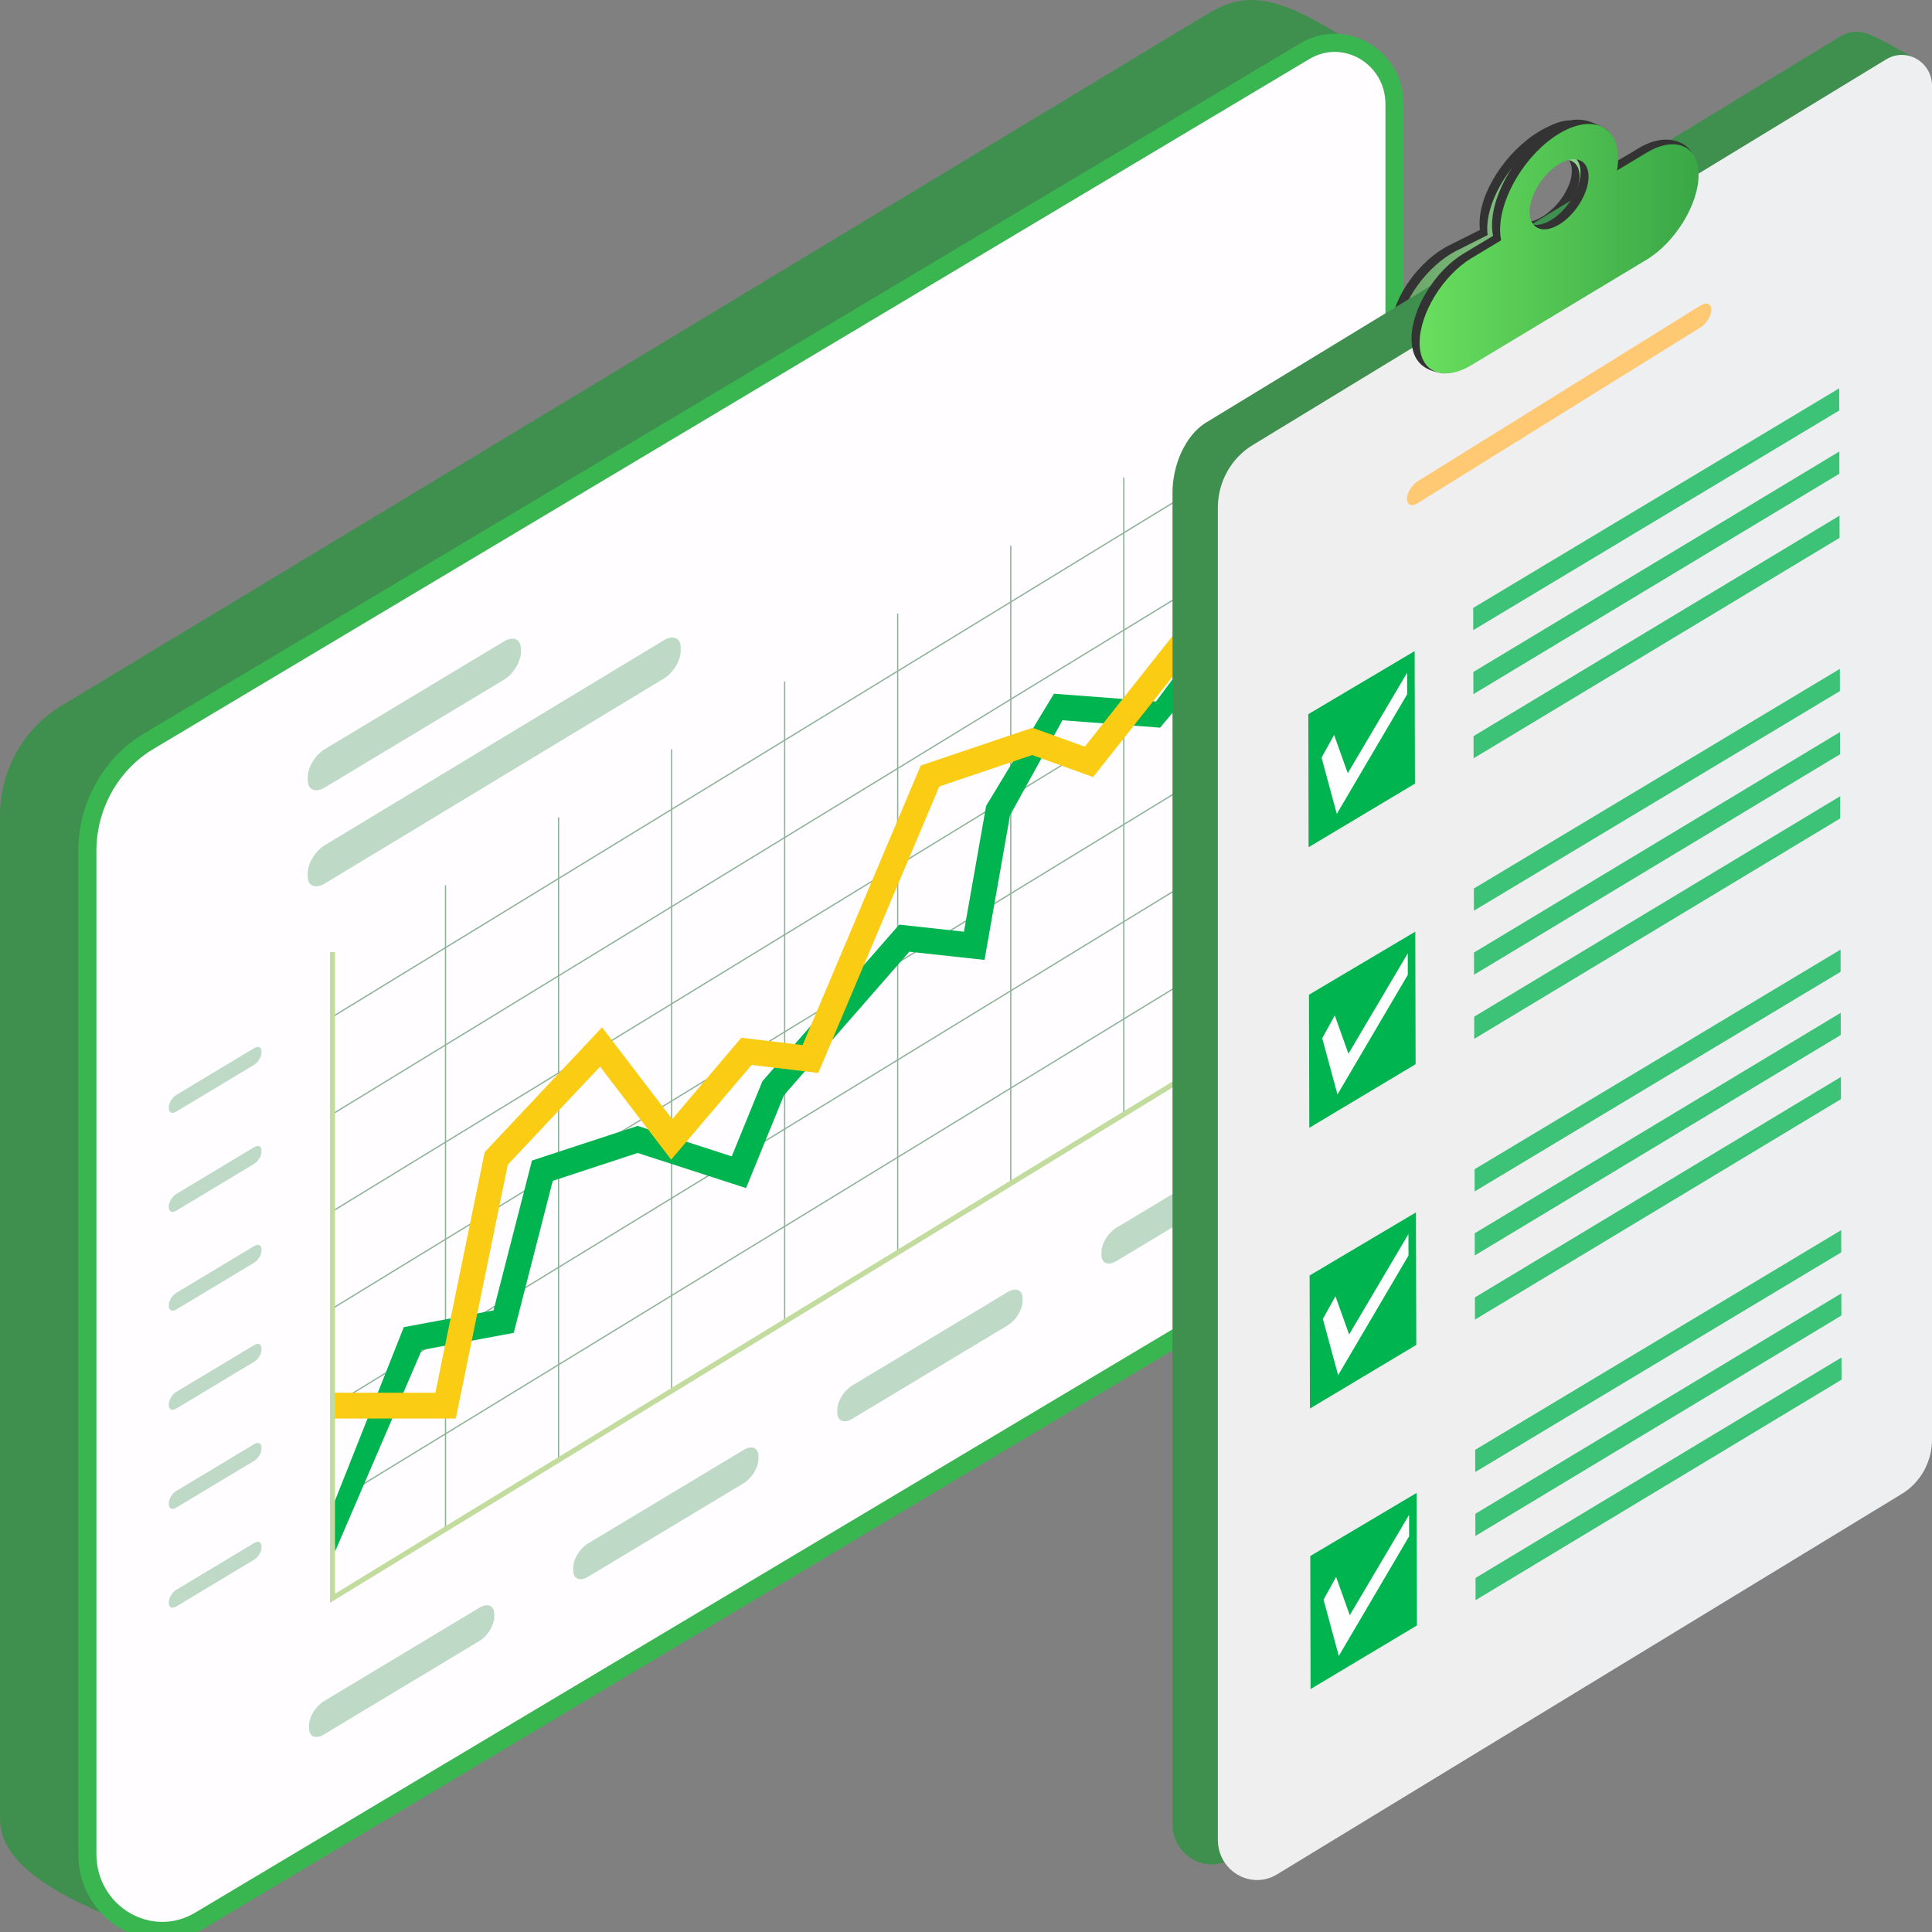 <svg width="80" height="80" viewBox="0 0 80 80" fill="none" xmlns="http://www.w3.org/2000/svg">
<rect x="0" y="0" width="80" height="80" fill="#808080" stroke="none"/>
<g clip-path="url(#clip0_12198_9360)">
<path d="M2.554 29.218L50.006 0.572C51.654 -0.412 52.981 -0.267 56.512 2.124L56.069 46.585C56.069 48.245 55.209 49.78 53.812 50.614L5.931 79.959C3.942 79.053 0 77.756 0 75.301V33.777C0 31.899 0.973 30.162 2.554 29.218Z" fill="#3F8F4E"/>
<path d="M6.171 30.685L54.028 2.121C55.676 1.138 57.743 2.358 57.743 4.316V47.312C57.743 48.972 56.884 50.507 55.486 51.341L8.275 79.52C6.208 80.754 3.617 79.222 3.617 76.767V35.243C3.617 33.365 4.59 31.628 6.171 30.684V30.685Z" fill="#FFFDFF" stroke="#3AB651" stroke-width="0.75" stroke-miterlimit="10"/>
<path d="M46.56 19.781H46.508V46.135H46.56V19.781Z" fill="#8DB298"/>
<path d="M51.099 17H51.047V43.354H51.099V17Z" fill="#8DB298"/>
<path d="M41.88 22.594H41.828V48.948H41.88V22.594Z" fill="#8DB298"/>
<path d="M37.197 25.406H37.145V51.76H37.197V25.406Z" fill="#8DB298"/>
<path d="M32.517 28.219H32.465V54.724H32.517V28.219Z" fill="#8DB298"/>
<path d="M27.835 31.031H27.783V57.587H27.835V31.031Z" fill="#8DB298"/>
<path d="M23.155 33.844H23.104V60.516H23.155V33.844Z" fill="#8DB298"/>
<path d="M18.474 36.656H18.422V63.314H18.474V36.656Z" fill="#8DB298"/>
<path d="M13.794 39.469H13.742V66.176H13.794V39.469Z" fill="#8DB298"/>
<path d="M52.663 38.414L13.754 62.211L13.78 62.257L52.69 38.46L52.663 38.414Z" fill="#8DB298"/>
<path d="M52.663 34.383L13.754 58.18L13.78 58.226L52.69 34.429L52.663 34.383Z" fill="#8DB298"/>
<path d="M52.663 30.36L13.754 54.156L13.78 54.202L52.69 30.406L52.663 30.36Z" fill="#8DB298"/>
<path d="M52.663 26.336L13.754 50.133L13.78 50.179L52.69 26.382L52.663 26.336Z" fill="#8DB298"/>
<path d="M52.663 22.313L13.754 46.109L13.78 46.155L52.69 22.359L52.663 22.313Z" fill="#8DB298"/>
<path d="M52.665 18.282L13.756 42.078L13.783 42.124L52.692 18.328L52.665 18.282Z" fill="#8DB298"/>
<path d="M13.872 64.248L13.793 62.332L16.721 54.955L20.435 54.261L22.027 48.056L26.403 46.62L30.3 47.883L31.57 44.77L37.233 38.287L39.915 38.58L40.833 33.37L43.641 28.726L47.868 29.046L49.642 26.664L51.826 28.317L51.856 29.237L49.76 28.079L48.037 30.131L43.995 29.825L41.822 33.761L40.767 39.748L37.652 39.409L32.462 45.35L30.893 49.196L26.405 47.742L22.888 48.896L21.273 55.191L17.463 55.902L13.872 64.248Z" fill="#00B450"/>
<path d="M18.873 58.739H13.77V57.67H18.028L20.07 47.708L24.929 42.541L27.834 46.343L30.695 42.971L33.235 43.274L38.125 31.7L42.753 30.135L44.919 30.919L52.275 21.641L52.166 23.455L45.263 32.177L42.742 31.265L38.894 32.566L33.883 44.428L31.12 44.098L27.791 48.019L24.847 44.166L21.026 48.228L18.873 58.739Z" fill="#FACC13"/>
<path d="M13.664 66.369V39.422H13.872V65.993L52.624 42.292L52.73 42.476L13.664 66.369Z" fill="#C1DC9D"/>
<path d="M20.864 28.149L13.449 32.608C13.062 32.842 12.744 32.708 12.744 32.31V32.168C12.744 31.77 13.06 31.253 13.449 31.019L20.864 26.561C21.251 26.327 21.569 26.46 21.569 26.858V27C21.569 27.398 21.252 27.915 20.864 28.149Z" fill="#BEDAC7"/>
<path d="M52.667 48.347L46.221 52.222C45.885 52.425 45.609 52.308 45.609 51.963V51.84C45.609 51.495 45.885 51.045 46.221 50.842L52.667 46.967C53.003 46.764 53.279 46.88 53.279 47.226V47.349C53.279 47.694 53.003 48.144 52.667 48.347Z" fill="#BEDAC7"/>
<path d="M10.521 44.092L7.298 46.03C7.13 46.132 6.992 46.074 6.992 45.901V45.839C6.992 45.666 7.13 45.441 7.298 45.34L10.521 43.402C10.69 43.3 10.827 43.358 10.827 43.531V43.593C10.827 43.766 10.69 43.991 10.521 44.092Z" fill="#BEDAC7"/>
<path d="M10.521 48.194L7.298 50.132C7.13 50.233 6.992 50.175 6.992 50.002V49.94C6.992 49.767 7.13 49.543 7.298 49.441L10.521 47.503C10.69 47.402 10.827 47.459 10.827 47.633V47.694C10.827 47.868 10.69 48.092 10.521 48.194Z" fill="#BEDAC7"/>
<path d="M10.521 52.288L7.298 54.225C7.13 54.327 6.992 54.269 6.992 54.096V54.034C6.992 53.861 7.13 53.636 7.298 53.535L10.521 51.597C10.69 51.495 10.827 51.553 10.827 51.726V51.788C10.827 51.962 10.69 52.186 10.521 52.288Z" fill="#BEDAC7"/>
<path d="M10.521 56.389L7.298 58.327C7.13 58.428 6.992 58.371 6.992 58.198V58.136C6.992 57.962 7.13 57.738 7.298 57.636L10.521 55.699C10.69 55.597 10.827 55.655 10.827 55.828V55.89C10.827 56.063 10.69 56.288 10.521 56.389Z" fill="#BEDAC7"/>
<path d="M10.521 60.491L7.298 62.428C7.13 62.53 6.992 62.472 6.992 62.299V62.237C6.992 62.064 7.13 61.84 7.298 61.738L10.521 59.8C10.69 59.699 10.827 59.756 10.827 59.929V59.991C10.827 60.165 10.69 60.389 10.521 60.491Z" fill="#BEDAC7"/>
<path d="M10.521 64.584L7.298 66.522C7.13 66.624 6.992 66.566 6.992 66.393V66.331C6.992 66.158 7.13 65.933 7.298 65.832L10.521 63.894C10.69 63.792 10.827 63.85 10.827 64.023V64.085C10.827 64.258 10.69 64.483 10.521 64.584Z" fill="#BEDAC7"/>
<path d="M41.729 54.878L35.284 58.753C34.948 58.956 34.672 58.84 34.672 58.494V58.371C34.672 58.026 34.948 57.576 35.284 57.373L41.729 53.498C42.066 53.295 42.341 53.412 42.341 53.757V53.88C42.341 54.225 42.066 54.675 41.729 54.878Z" fill="#BEDAC7"/>
<path d="M30.794 61.417L24.348 65.292C24.012 65.495 23.736 65.379 23.736 65.034V64.911C23.736 64.565 24.012 64.115 24.348 63.912L30.794 60.037C31.13 59.834 31.406 59.951 31.406 60.296V60.419C31.406 60.764 31.13 61.214 30.794 61.417Z" fill="#BEDAC7"/>
<path d="M19.854 67.949L13.409 71.823C13.073 72.026 12.797 71.91 12.797 71.565V71.442C12.797 71.097 13.073 70.647 13.409 70.444L19.854 66.569C20.191 66.366 20.466 66.482 20.466 66.827V66.95C20.466 67.296 20.191 67.746 19.854 67.949Z" fill="#BEDAC7"/>
<path d="M27.483 28.102L13.447 36.587C13.06 36.821 12.742 36.688 12.742 36.29V36.148C12.742 35.75 13.059 35.233 13.447 34.999L27.483 26.514C27.87 26.28 28.187 26.413 28.187 26.811V26.953C28.187 27.351 27.871 27.868 27.483 28.102Z" fill="#BEDAC7"/>
<path d="M60.013 10.156L61.283 9.518C61.265 9.384 61.26 9.238 61.271 9.08C61.372 7.698 62.593 6.004 63.998 5.297C64.787 4.9 65.275 4.815 66.218 5.436C66.565 5.664 66.403 5.916 66.359 6.521C66.347 6.678 66.319 6.841 66.28 7.004L67.549 6.366C68.784 5.745 69.525 6.316 69.704 6.656C70.269 7.727 68.461 10.163 67.227 10.784L58.86 15.048C58.357 14.94 57.518 14.709 57.606 13.493C57.694 12.278 58.778 10.776 60.012 10.155L60.013 10.156ZM63.723 9.051C64.424 8.698 65.034 7.853 65.085 7.161C65.136 6.47 64.607 6.197 63.906 6.55C63.205 6.903 62.595 7.749 62.544 8.44C62.493 9.13 63.022 9.404 63.723 9.051Z" fill="#333333"/>
<path d="M60.331 10.371L61.6 9.733C61.583 9.598 61.578 9.453 61.589 9.294C61.69 7.912 62.91 6.218 64.315 5.512C65.72 4.805 66.778 5.353 66.677 6.736C66.665 6.893 66.637 7.055 66.597 7.219L67.867 6.581C69.102 5.959 70.04 6.446 69.95 7.66C69.862 8.875 68.779 10.377 67.544 10.998L60.007 14.789C58.772 15.41 57.834 14.923 57.924 13.709C58.013 12.495 59.096 10.992 60.33 10.371H60.331ZM64.042 9.266C64.743 8.913 65.353 8.067 65.404 7.376C65.455 6.684 64.926 6.412 64.225 6.764C63.523 7.117 62.914 7.964 62.863 8.654C62.812 9.345 63.34 9.618 64.042 9.266Z" fill="url(#paint0_linear_12198_9360)"/>
<path d="M76.188 1.517L49.959 17.486C49.054 18.027 48.551 19.307 48.551 20.382V75.531C48.551 76.819 49.911 77.622 50.994 76.973L76.855 61.224C77.641 60.754 78.125 59.889 78.125 58.954L79.241 2.386C77.553 1.483 77.023 1.017 76.188 1.517Z" fill="#3F8F4E"/>
<path d="M78.117 2.449L51.888 18.419C50.983 18.96 50.428 19.954 50.428 21.028V76.177C50.428 77.465 51.788 78.268 52.871 77.619L78.732 61.87C79.518 61.4 80.002 60.535 80.002 59.599V3.563C80.002 2.569 78.953 1.95 78.117 2.451V2.449Z" fill="url(#paint1_linear_12198_9360)"/>
<path d="M58.699 20.838L70.42 13.554C70.662 13.403 70.861 13.075 70.861 12.826C70.861 12.577 70.662 12.495 70.42 12.646L58.699 19.931C58.457 20.081 58.258 20.41 58.258 20.659C58.258 20.908 58.457 20.989 58.699 20.838Z" fill="#FFC973"/>
<g opacity="0.75">
<path d="M61.002 25.173L61.004 26.093L76.16 16.997L76.158 16.078L61.002 25.173Z" fill="#00B450"/>
<path d="M61.008 27.825L61.01 28.744L76.165 19.615L76.163 18.695L61.008 27.825Z" fill="#00B450"/>
<path d="M61.016 30.481L61.018 31.4L76.173 22.271L76.171 21.352L61.016 30.481Z" fill="#00B450"/>
</g>
<path d="M58.577 26.961L58.589 32.45L54.186 35.081L54.174 29.572L58.577 26.961Z" fill="#00B450"/>
<path d="M54.723 31.372L55.354 33.701L58.267 28.748L58.265 27.859L55.808 32.015L55.242 30.432L54.723 31.372Z" fill="white"/>
<g opacity="0.75">
<path d="M61.029 36.791L61.031 37.71L76.188 28.615L76.185 27.695L61.029 36.791Z" fill="#00B450"/>
<path d="M61.035 39.442L61.037 40.361L76.193 31.232L76.191 30.312L61.035 39.442Z" fill="#00B450"/>
<path d="M61.043 42.098L61.045 43.017L76.201 33.888L76.199 32.969L61.043 42.098Z" fill="#00B450"/>
</g>
<path d="M58.604 38.578L58.617 44.067L54.215 46.7L54.201 41.19L58.604 38.578Z" fill="#00B450"/>
<path d="M54.75 42.989L55.382 45.319L58.294 40.365L58.292 39.477L55.836 43.633L55.27 42.049L54.75 42.989Z" fill="white"/>
<g opacity="0.75">
<path d="M61.059 48.416L61.061 49.335L76.216 40.24L76.214 39.32L61.059 48.416Z" fill="#00B450"/>
<path d="M61.065 51.067L61.066 51.986L76.222 42.858L76.22 41.938L61.065 51.067Z" fill="#00B450"/>
<path d="M61.072 53.723L61.074 54.642L76.23 45.514L76.228 44.594L61.072 53.723Z" fill="#00B450"/>
</g>
<path d="M58.631 50.203L58.645 55.691L54.242 58.324L54.228 52.815L58.631 50.203Z" fill="#00B450"/>
<path d="M54.777 54.614L55.409 56.944L58.322 51.99L58.32 51.102L55.864 55.258L55.298 53.675L54.777 54.614Z" fill="white"/>
<g opacity="0.75">
<path d="M61.084 60.033L61.086 60.953L76.242 51.857L76.24 50.938L61.084 60.033Z" fill="#00B450"/>
<path d="M61.09 62.683L61.092 63.603L76.248 54.474L76.246 53.555L61.09 62.683Z" fill="#00B450"/>
<path d="M61.098 65.339L61.1 66.26L76.255 57.13L76.253 56.211L61.098 65.339Z" fill="#00B450"/>
</g>
<path d="M58.658 61.82L58.671 67.308L54.268 69.941L54.256 64.432L58.658 61.82Z" fill="#00B450"/>
<path d="M54.805 66.238L55.437 68.568L58.349 63.615L58.347 62.727L55.891 66.882L55.325 65.299L54.805 66.238Z" fill="white"/>
<path d="M60.605 10.5L61.825 9.766C61.798 9.632 61.782 9.488 61.782 9.33C61.782 7.943 62.876 6.16 64.226 5.348C64.985 4.89 65.465 4.769 66.451 5.317C66.813 5.518 66.669 5.781 66.669 6.388C66.669 6.546 66.653 6.71 66.625 6.875L67.845 6.141C69.031 5.427 69.812 5.939 70.016 6.265C70.658 7.29 69.031 9.858 67.845 10.572L59.812 15.466C59.304 15.398 58.449 15.231 58.449 14.012C58.449 12.794 59.419 11.213 60.605 10.499V10.5ZM64.225 9.114C64.899 8.708 65.445 7.817 65.445 7.126C65.445 6.434 64.899 6.201 64.225 6.606C63.55 7.012 63.004 7.903 63.004 8.594C63.004 9.286 63.55 9.519 64.225 9.114Z" fill="#333333"/>
<path d="M60.939 10.685L62.159 9.95C62.132 9.817 62.116 9.672 62.116 9.514C62.116 8.128 63.21 6.345 64.56 5.533C65.909 4.72 67.003 5.185 67.003 6.572C67.003 6.73 66.987 6.893 66.959 7.059L68.179 6.325C69.365 5.611 70.335 6.023 70.335 7.242C70.335 8.46 69.365 10.041 68.179 10.755L60.939 15.113C59.753 15.827 58.783 15.415 58.783 14.196C58.783 12.977 59.753 11.397 60.939 10.683V10.685ZM64.559 9.298C65.233 8.892 65.779 8.002 65.779 7.31C65.779 6.619 65.233 6.386 64.559 6.791C63.884 7.197 63.338 8.087 63.338 8.779C63.338 9.47 63.884 9.703 64.559 9.298Z" fill="url(#paint2_linear_12198_9360)"/>
</g>
<defs>
<linearGradient id="paint0_linear_12198_9360" x1="58.207" y1="9.824" x2="69.731" y2="10.666" gradientUnits="userSpaceOnUse">
<stop stop-color="#6AA567"/>
<stop offset="1" stop-color="#ABEFB0"/>
</linearGradient>
<linearGradient id="paint1_linear_12198_9360" x1="80.002" y1="40.061" x2="50.429" y2="40.061" gradientUnits="userSpaceOnUse">
<stop stop-color="#EEEFF0"/>
<stop offset="1" stop-color="#EFEFEF"/>
</linearGradient>
<linearGradient id="paint2_linear_12198_9360" x1="70.336" y1="10.3" x2="58.783" y2="10.3" gradientUnits="userSpaceOnUse">
<stop stop-color="#39A746"/>
<stop offset="1" stop-color="#69DE5E"/>
</linearGradient>
<clipPath id="clip0_12198_9360">
<rect width="80" height="80" fill="white"/>
</clipPath>
</defs>
</svg>
